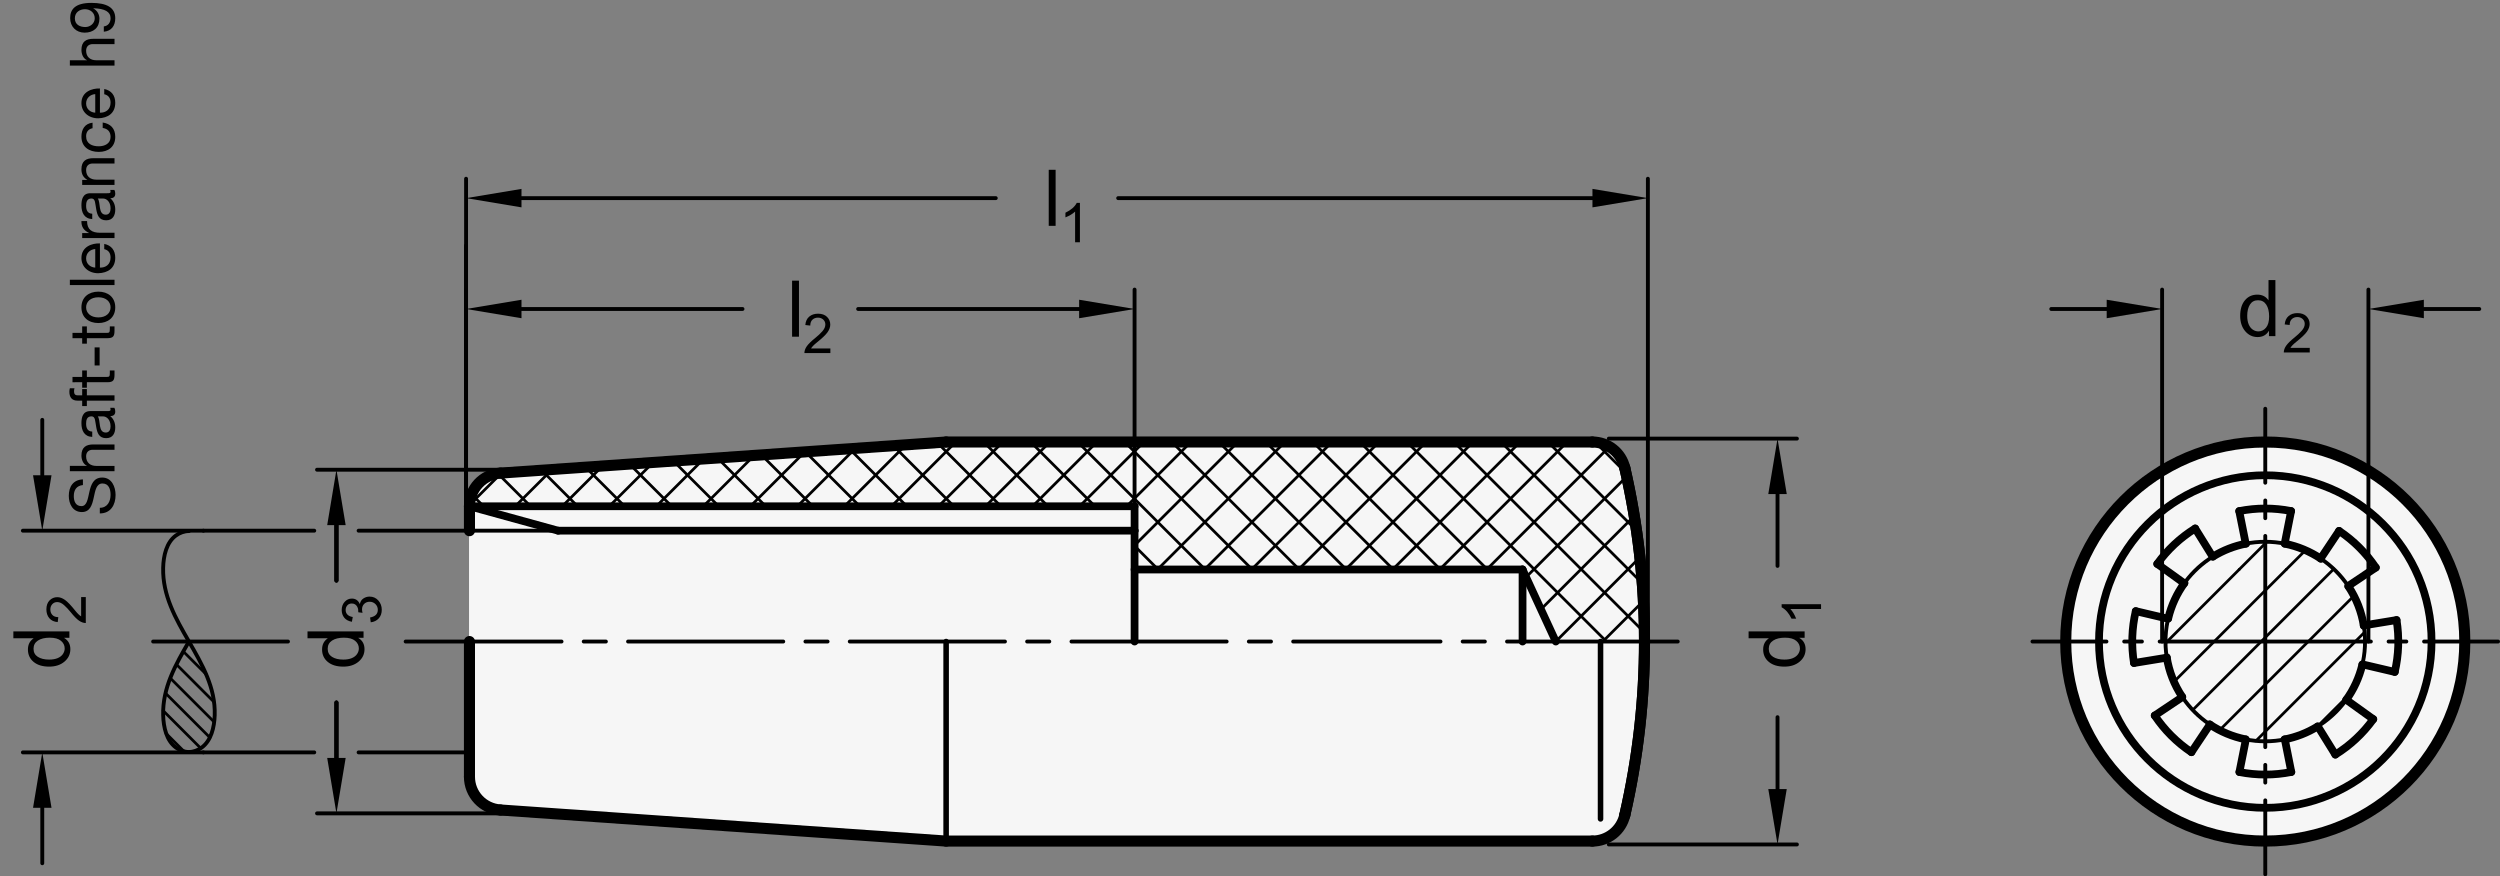 <?xml version="1.0" encoding="utf-8"?>
<!-- Generator: Adobe Illustrator 19.1.0, SVG Export Plug-In . SVG Version: 6.00 Build 0)  -->
<svg version="1.1" xmlns="http://www.w3.org/2000/svg" xmlns:xlink="http://www.w3.org/1999/xlink" x="0px" y="0px"
	 viewBox="0 0 319.641 112.037" enable-background="new 0 0 319.641 112.037" xml:space="preserve">
<rect x="0" y="0" width="319.641" height="112.037" fill="#808080" stroke="none"/>
<g id="MD_x5F_3_x5F_FUELLUNG_x5F_WS">
	<g id="POLYLINE_4_">
		<path fill="#FFFFFF" d="M264.129,82.813c0.435,14.083,12.204,25.147,26.287,24.712c14.079-0.435,25.141-12.197,24.712-26.276
			c-0.429-14.083-12.193-25.152-26.276-24.724S263.7,68.718,264.129,82.801C264.129,82.805,264.129,82.809,264.129,82.813z"/>
	</g>
	<g id="ARC_24_">
		<path fill="#FFFFFF" d="M207.736,104.238c3.364-14.618,3.364-29.809,0-44.427"/>
	</g>
	<g id="POLYLINE_5_">
		<path fill="#FFFFFF" d="M207.736,104.238c-0.444,1.931-2.163,3.298-4.144,3.298h-82.625l-56.989-3.976
			c-2.228-0.155-3.956-2.008-3.956-4.242V82.025V64.731c0-2.233,1.728-4.086,3.956-4.242l56.989-3.976h82.625
			c1.981,0,3.699,1.368,4.144,3.298C211.1,74.43,211.1,89.621,207.736,104.238z"/>
	</g>
	<g id="POLYLINE_6_">
		<path fill="#FFFFFF" d="M207.736,104.238c-0.444,1.931-2.163,3.298-4.144,3.298h-82.625l-56.989-3.976
			c-2.228-0.155-3.956-2.008-3.956-4.242V82.025V64.731c0-2.233,1.728-4.086,3.956-4.242l56.989-3.976h82.625
			c1.981,0,3.699,1.368,4.144,3.298C211.1,74.43,211.1,89.621,207.736,104.238z"/>
	</g>
	<g id="ARC_25_">
		<path fill="#FFFFFF" d="M207.736,104.238c3.364-14.618,3.364-29.809,0-44.427"/>
	</g>
</g>
<g id="MD_x5F_3_x5F_FUELLUNG_x5F_GR">
	<g id="ARC">
		<path fill="#F6F6F6" d="M207.736,104.238c3.364-14.618,3.364-29.809,0-44.427"/>
	</g>
	<g id="POLYLINE">
		<path fill="#F6F6F6" d="M207.736,104.238c-0.444,1.931-2.163,3.298-4.144,3.298h-82.625l-56.989-3.976
			c-2.228-0.155-3.956-2.008-3.956-4.242V82.025V64.731c0-2.233,1.728-4.086,3.956-4.242l56.989-3.976h82.625
			c1.981,0,3.699,1.368,4.144,3.298C211.1,74.43,211.1,89.621,207.736,104.238z"/>
	</g>
	<g id="POLYLINE_1_">
		<path fill="#F6F6F6" d="M207.736,104.238c-0.444,1.931-2.163,3.298-4.144,3.298h-82.625l-56.989-3.976
			c-2.228-0.155-3.956-2.008-3.956-4.242V82.025V64.731c0-2.233,1.728-4.086,3.956-4.242l56.989-3.976h82.625
			c1.981,0,3.699,1.368,4.144,3.298C211.1,74.43,211.1,89.621,207.736,104.238z"/>
	</g>
	<g id="ARC_1_">
		<path fill="#F6F6F6" d="M207.736,104.238c3.364-14.618,3.364-29.809,0-44.427"/>
	</g>
	<g id="POLYLINE_2_">
		<path fill="#F6F6F6" d="M264.129,82.813c0.435,14.083,12.204,25.147,26.287,24.712c14.079-0.435,25.141-12.197,24.712-26.276
			c-0.429-14.083-12.193-25.152-26.276-24.724S263.7,68.718,264.129,82.801C264.129,82.805,264.129,82.809,264.129,82.813z"/>
	</g>
</g>
<g id="MD_x5F_1_x5F_050">
	<g id="LINE">
		
			<line fill="none" stroke="#000000" stroke-width="0.709" stroke-linecap="round" stroke-linejoin="round" stroke-miterlimit="10" x1="204.638" y1="82.025" x2="204.638" y2="104.702"/>
	</g>
	<g id="LINE_129_">
		
			<line fill="none" stroke="#000000" stroke-width="0.709" stroke-linecap="round" stroke-linejoin="round" stroke-miterlimit="10" x1="120.968" y1="82.025" x2="120.968" y2="107.537"/>
	</g>
</g>
<g id="MD_x5F_2_x5F_BEMASSUNG">
	<g id="LINE_1_">
		
			<line stroke="#000000" stroke-width="0.496" stroke-linecap="round" stroke-linejoin="round" stroke-miterlimit="10" x1="205.694" y1="56.08" x2="229.747" y2="56.08"/>
	</g>
	<g id="LINE_2_">
		
			<line stroke="#000000" stroke-width="0.496" stroke-linecap="round" stroke-linejoin="round" stroke-miterlimit="10" x1="205.694" y1="107.97" x2="229.747" y2="107.97"/>
	</g>
	<g id="LINE_3_">
		
			<line stroke="#000000" stroke-width="0.496" stroke-linecap="round" stroke-linejoin="round" stroke-miterlimit="10" x1="227.267" y1="63.167" x2="227.267" y2="72.355"/>
	</g>
	<g id="LINE_4_">
		
			<line stroke="#000000" stroke-width="0.496" stroke-linecap="round" stroke-linejoin="round" stroke-miterlimit="10" x1="227.267" y1="100.883" x2="227.267" y2="91.695"/>
	</g>
	<g id="SOLID">
		<polygon points="226.086,63.167 227.267,56.08 228.448,63.167 		"/>
	</g>
	<g id="SOLID_1_">
		<polygon points="226.086,100.883 227.267,107.97 228.448,100.883 		"/>
	</g>
	<g id="TEXT">
		<g>
			<path d="M230.734,80.73v0.821h-0.66v0.02c0.521,0.316,0.782,0.794,0.782,1.433c0,0.635-0.252,1.165-0.755,1.59
				c-0.504,0.426-1.156,0.639-1.957,0.639c-0.838,0-1.499-0.201-1.984-0.602s-0.729-0.93-0.729-1.588
				c0-0.619,0.236-1.09,0.709-1.413v-0.02h-2.571v-0.88H230.734z M230.133,82.91c0-0.384-0.157-0.71-0.474-0.977
				c-0.316-0.268-0.795-0.401-1.437-0.401c-0.633,0-1.136,0.122-1.511,0.366c-0.374,0.244-0.562,0.596-0.562,1.051
				c0,0.457,0.183,0.801,0.55,1.034c0.366,0.233,0.848,0.35,1.444,0.35c0.43,0,0.794-0.063,1.092-0.188s0.522-0.301,0.672-0.525
				C230.059,83.394,230.133,83.158,230.133,82.91z"/>
		</g>
	</g>
	<g id="TEXT_1_">
		<g>
			<path d="M232.833,77.248v0.615h-3.924c0.292,0.309,0.539,0.72,0.742,1.235h-0.596c-0.34-0.71-0.76-1.192-1.262-1.45v-0.4H232.833
				z"/>
		</g>
	</g>
	<g id="LINE_5_">
		
			<line stroke="#000000" stroke-width="0.496" stroke-linecap="round" stroke-linejoin="round" stroke-miterlimit="10" x1="59.59" y1="64.731" x2="59.59" y2="22.852"/>
	</g>
	<g id="LINE_6_">
		
			<line stroke="#000000" stroke-width="0.496" stroke-linecap="round" stroke-linejoin="round" stroke-miterlimit="10" x1="210.692" y1="82.025" x2="210.692" y2="22.852"/>
	</g>
	<g id="LINE_7_">
		
			<line stroke="#000000" stroke-width="0.496" stroke-linecap="round" stroke-linejoin="round" stroke-miterlimit="10" x1="66.676" y1="25.332" x2="127.316" y2="25.332"/>
	</g>
	<g id="LINE_8_">
		
			<line stroke="#000000" stroke-width="0.496" stroke-linecap="round" stroke-linejoin="round" stroke-miterlimit="10" x1="203.605" y1="25.332" x2="142.965" y2="25.332"/>
	</g>
	<g id="SOLID_2_">
		<polygon points="66.676,24.151 59.59,25.332 66.676,26.513 		"/>
	</g>
	<g id="SOLID_3_">
		<polygon points="203.605,24.151 210.692,25.332 203.605,26.513 		"/>
	</g>
	<g id="LINE_9_">
		
			<line stroke="#000000" stroke-width="0.496" stroke-linecap="round" stroke-linejoin="round" stroke-miterlimit="10" x1="59.59" y1="64.731" x2="59.59" y2="31.39"/>
	</g>
	<g id="LINE_10_">
		
			<line stroke="#000000" stroke-width="0.496" stroke-linecap="round" stroke-linejoin="round" stroke-miterlimit="10" x1="59.59" y1="64.731" x2="59.59" y2="45.77"/>
	</g>
	<g id="LINE_11_">
		
			<line stroke="#000000" stroke-width="0.496" stroke-linecap="round" stroke-linejoin="round" stroke-miterlimit="10" x1="70.183" y1="60.056" x2="40.534" y2="60.056"/>
	</g>
	<g id="LINE_12_">
		
			<line stroke="#000000" stroke-width="0.496" stroke-linecap="round" stroke-linejoin="round" stroke-miterlimit="10" x1="70.183" y1="103.994" x2="40.534" y2="103.994"/>
	</g>
	<g id="TEXT_2_">
		<g>
			<path d="M46.482,80.73v0.821h-0.66v0.02c0.521,0.316,0.782,0.794,0.782,1.433c0,0.635-0.252,1.165-0.755,1.59
				c-0.504,0.426-1.156,0.639-1.957,0.639c-0.838,0-1.499-0.201-1.984-0.602s-0.729-0.93-0.729-1.588
				c0-0.619,0.236-1.09,0.709-1.413v-0.02h-2.571v-0.88H46.482z M45.881,82.91c0-0.384-0.157-0.71-0.474-0.977
				c-0.316-0.268-0.795-0.401-1.437-0.401c-0.633,0-1.136,0.122-1.511,0.366c-0.374,0.244-0.562,0.596-0.562,1.051
				c0,0.457,0.183,0.801,0.55,1.034c0.366,0.233,0.848,0.35,1.444,0.35c0.43,0,0.794-0.063,1.092-0.188s0.522-0.301,0.672-0.525
				C45.807,83.394,45.881,83.158,45.881,82.91z"/>
		</g>
	</g>
	<g id="TEXT_3_">
		<g>
			<path d="M46.014,77.22c0.06-0.311,0.209-0.545,0.45-0.703c0.24-0.159,0.502-0.238,0.785-0.238c0.456,0,0.83,0.166,1.123,0.498
				c0.294,0.332,0.44,0.729,0.44,1.191c0,0.443-0.129,0.809-0.387,1.096s-0.599,0.455-1.023,0.502l-0.085-0.615
				c0.33-0.062,0.578-0.174,0.742-0.337s0.246-0.378,0.246-0.646c0-0.287-0.101-0.53-0.303-0.73
				c-0.202-0.199-0.448-0.299-0.74-0.299c-0.281,0-0.514,0.091-0.698,0.271c-0.185,0.182-0.277,0.418-0.277,0.711
				c0,0.118,0.021,0.264,0.065,0.434l-0.541-0.071c0-0.164-0.008-0.294-0.023-0.39c-0.017-0.096-0.055-0.203-0.116-0.322
				c-0.062-0.118-0.15-0.217-0.266-0.294s-0.258-0.116-0.43-0.116c-0.248,0-0.441,0.082-0.578,0.248s-0.205,0.356-0.205,0.572
				c0,0.25,0.079,0.451,0.236,0.607s0.382,0.256,0.674,0.297l-0.113,0.615c-0.436-0.08-0.762-0.256-0.979-0.528
				c-0.216-0.272-0.324-0.599-0.324-0.978c0-0.416,0.126-0.766,0.378-1.045s0.561-0.418,0.925-0.418c0.468,0,0.805,0.229,1.01,0.688
				H46.014z"/>
		</g>
	</g>
	<g id="TEXT_4_">
		<g>
			<path d="M134.967,28.875h-0.88V21.71h0.88V28.875z"/>
		</g>
	</g>
	<g id="TEXT_5_">
		<g>
			<path d="M138.074,30.975h-0.616v-3.924c-0.308,0.292-0.72,0.539-1.235,0.742v-0.596c0.709-0.34,1.193-0.76,1.451-1.262h0.4
				V30.975z"/>
		</g>
	</g>
	<g id="SOLID_4_">
		<polygon points="41.834,96.907 43.015,103.994 44.196,96.907 		"/>
	</g>
	<g id="LINE_13_">
		
			<line stroke="#000000" stroke-width="0.496" stroke-linecap="round" stroke-linejoin="round" stroke-miterlimit="10" x1="43.015" y1="96.907" x2="43.015" y2="89.821"/>
	</g>
	<g id="SOLID_5_">
		<polygon points="41.834,67.143 43.015,60.056 44.196,67.143 		"/>
	</g>
	<g id="LINE_14_">
		
			<line stroke="#000000" stroke-width="0.496" stroke-linecap="round" stroke-linejoin="round" stroke-miterlimit="10" x1="43.015" y1="67.143" x2="43.015" y2="74.23"/>
	</g>
	<g id="LINE_95_">
		
			<line stroke="#000000" stroke-width="0.496" stroke-linecap="round" stroke-linejoin="round" stroke-miterlimit="10" x1="26.007" y1="67.852" x2="2.925" y2="67.852"/>
	</g>
	<g id="LINE_96_">
		
			<line stroke="#000000" stroke-width="0.496" stroke-linecap="round" stroke-linejoin="round" stroke-miterlimit="10" x1="26.007" y1="96.198" x2="2.925" y2="96.198"/>
	</g>
	<g id="LINE_97_">
		
			<line stroke="#000000" stroke-width="0.496" stroke-linecap="round" stroke-linejoin="round" stroke-miterlimit="10" x1="5.405" y1="60.765" x2="5.405" y2="53.679"/>
	</g>
	<g id="LINE_98_">
		
			<line stroke="#000000" stroke-width="0.496" stroke-linecap="round" stroke-linejoin="round" stroke-miterlimit="10" x1="5.405" y1="103.285" x2="5.405" y2="110.372"/>
	</g>
	<g id="SOLID_6_">
		<polygon points="4.224,60.765 5.405,67.852 6.586,60.765 		"/>
	</g>
	<g id="SOLID_7_">
		<polygon points="4.224,103.285 5.405,96.198 6.586,103.285 		"/>
	</g>
	<g id="LINE_99_">
		
			<line stroke="#000000" stroke-width="0.496" stroke-linecap="round" stroke-linejoin="round" stroke-miterlimit="10" x1="59.59" y1="64.731" x2="59.59" y2="37.025"/>
	</g>
	<g id="LINE_100_">
		
			<line stroke="#000000" stroke-width="0.496" stroke-linecap="round" stroke-linejoin="round" stroke-miterlimit="10" x1="145.062" y1="64.731" x2="145.062" y2="37.025"/>
	</g>
	<g id="LINE_101_">
		
			<line stroke="#000000" stroke-width="0.496" stroke-linecap="round" stroke-linejoin="round" stroke-miterlimit="10" x1="66.676" y1="39.505" x2="94.934" y2="39.505"/>
	</g>
	<g id="LINE_102_">
		
			<line stroke="#000000" stroke-width="0.496" stroke-linecap="round" stroke-linejoin="round" stroke-miterlimit="10" x1="137.975" y1="39.505" x2="109.718" y2="39.505"/>
	</g>
	<g id="SOLID_8_">
		<polygon points="66.676,38.324 59.59,39.505 66.676,40.687 		"/>
	</g>
	<g id="SOLID_9_">
		<polygon points="137.975,38.324 145.062,39.505 137.975,40.687 		"/>
	</g>
	<g id="LINE_103_">
		
			<line stroke="#000000" stroke-width="0.496" stroke-linecap="round" stroke-linejoin="round" stroke-miterlimit="10" x1="276.44" y1="82.025" x2="276.44" y2="37.025"/>
	</g>
	<g id="LINE_104_">
		
			<line stroke="#000000" stroke-width="0.496" stroke-linecap="round" stroke-linejoin="round" stroke-miterlimit="10" x1="302.818" y1="82.025" x2="302.818" y2="37.025"/>
	</g>
	<g id="LINE_105_">
		
			<line stroke="#000000" stroke-width="0.496" stroke-linecap="round" stroke-linejoin="round" stroke-miterlimit="10" x1="269.354" y1="39.505" x2="262.267" y2="39.505"/>
	</g>
	<g id="LINE_106_">
		
			<line stroke="#000000" stroke-width="0.496" stroke-linecap="round" stroke-linejoin="round" stroke-miterlimit="10" x1="309.904" y1="39.505" x2="316.991" y2="39.505"/>
	</g>
	<g id="SOLID_10_">
		<polygon points="269.354,38.324 276.44,39.505 269.354,40.687 		"/>
	</g>
	<g id="SOLID_11_">
		<polygon points="309.904,38.324 302.818,39.505 309.904,40.687 		"/>
	</g>
	<g id="TEXT_6_">
		<g>
			<path d="M8.873,80.73v0.821h-0.66v0.02c0.521,0.316,0.782,0.794,0.782,1.433c0,0.635-0.252,1.165-0.755,1.59
				c-0.504,0.426-1.156,0.639-1.957,0.639c-0.838,0-1.499-0.201-1.984-0.602s-0.729-0.93-0.729-1.588
				c0-0.619,0.236-1.09,0.709-1.413v-0.02H1.708v-0.88H8.873z M8.271,82.91c0-0.384-0.157-0.71-0.474-0.977
				c-0.316-0.268-0.795-0.401-1.437-0.401c-0.633,0-1.136,0.122-1.511,0.366c-0.374,0.244-0.562,0.596-0.562,1.051
				c0,0.457,0.183,0.801,0.55,1.034c0.366,0.233,0.848,0.35,1.444,0.35c0.43,0,0.794-0.063,1.092-0.188s0.522-0.301,0.672-0.525
				C8.197,83.394,8.271,83.158,8.271,82.91z"/>
		</g>
	</g>
	<g id="TEXT_7_">
		<g>
			<path d="M10.969,76.337v3.322c-0.283,0-0.569-0.1-0.858-0.297c-0.29-0.197-0.652-0.566-1.088-1.106
				c-0.265-0.331-0.543-0.626-0.833-0.886c-0.291-0.26-0.584-0.391-0.878-0.391c-0.253,0-0.462,0.09-0.628,0.269
				c-0.165,0.179-0.248,0.405-0.248,0.679c0,0.277,0.085,0.508,0.255,0.695s0.424,0.281,0.762,0.283L7.38,79.539
				c-0.47-0.038-0.829-0.205-1.077-0.5c-0.249-0.296-0.373-0.67-0.373-1.125c0-0.492,0.136-0.876,0.408-1.15
				c0.272-0.275,0.602-0.412,0.987-0.412c0.321,0,0.647,0.115,0.977,0.347c0.33,0.231,0.771,0.692,1.322,1.384
				c0.29,0.363,0.54,0.604,0.749,0.723v-2.467H10.969z"/>
		</g>
	</g>
	<g id="TEXT_8_">
		<g>
			<path d="M102.153,43.049h-0.88v-7.165h0.88V43.049z"/>
		</g>
	</g>
	<g id="TEXT_9_">
		<g>
			<path d="M106.169,45.145h-3.322c0-0.283,0.099-0.569,0.296-0.858c0.197-0.29,0.566-0.652,1.107-1.088
				c0.331-0.265,0.626-0.543,0.886-0.833c0.26-0.291,0.39-0.584,0.39-0.878c0-0.253-0.09-0.462-0.269-0.628
				c-0.179-0.165-0.406-0.248-0.679-0.248c-0.276,0-0.508,0.085-0.695,0.255s-0.282,0.424-0.284,0.762l-0.633-0.072
				c0.039-0.47,0.206-0.829,0.501-1.077c0.295-0.249,0.67-0.373,1.124-0.373c0.493,0,0.876,0.136,1.151,0.408
				c0.275,0.272,0.413,0.602,0.413,0.987c0,0.321-0.116,0.647-0.347,0.977c-0.232,0.33-0.693,0.771-1.384,1.322
				c-0.362,0.29-0.603,0.54-0.722,0.749h2.467V45.145z"/>
		</g>
	</g>
	<g id="TEXT_10_">
		<g>
			<path d="M290.924,42.973h-0.821v-0.66h-0.02c-0.316,0.521-0.793,0.782-1.432,0.782c-0.636,0-1.166-0.252-1.591-0.755
				c-0.426-0.504-0.638-1.156-0.638-1.957c0-0.838,0.2-1.499,0.601-1.984c0.401-0.485,0.931-0.729,1.589-0.729
				c0.619,0,1.09,0.236,1.412,0.709h0.02v-2.571h0.88V42.973z M288.744,42.372c0.384,0,0.71-0.157,0.978-0.474
				c0.267-0.316,0.4-0.795,0.4-1.437c0-0.633-0.122-1.136-0.366-1.511c-0.244-0.374-0.595-0.562-1.051-0.562
				s-0.801,0.183-1.034,0.55c-0.232,0.366-0.35,0.848-0.35,1.444c0,0.43,0.063,0.794,0.188,1.092
				c0.126,0.298,0.301,0.522,0.525,0.672C288.26,42.297,288.496,42.372,288.744,42.372z"/>
		</g>
	</g>
	<g id="TEXT_11_">
		<g>
			<path d="M295.317,45.069h-3.322c0-0.283,0.099-0.569,0.296-0.858c0.197-0.29,0.566-0.652,1.107-1.088
				c0.33-0.265,0.626-0.543,0.886-0.833c0.26-0.291,0.391-0.584,0.391-0.878c0-0.253-0.09-0.462-0.269-0.628
				c-0.18-0.165-0.406-0.248-0.68-0.248c-0.276,0-0.508,0.085-0.694,0.255c-0.188,0.17-0.282,0.424-0.284,0.762l-0.633-0.072
				c0.039-0.47,0.206-0.829,0.501-1.077c0.296-0.249,0.67-0.373,1.124-0.373c0.493,0,0.877,0.136,1.151,0.408
				s0.412,0.602,0.412,0.987c0,0.321-0.115,0.647-0.347,0.977c-0.232,0.33-0.693,0.771-1.385,1.322
				c-0.362,0.29-0.603,0.54-0.722,0.749h2.467V45.069z"/>
		</g>
	</g>
	<g id="LINE_107_">
		
			<line stroke="#000000" stroke-width="0.496" stroke-linecap="round" stroke-linejoin="round" stroke-miterlimit="10" x1="43.015" y1="96.907" x2="43.015" y2="89.821"/>
	</g>
	<g id="LINE_108_">
		
			<line stroke="#000000" stroke-width="0.496" stroke-linecap="round" stroke-linejoin="round" stroke-miterlimit="10" x1="43.015" y1="67.143" x2="43.015" y2="74.23"/>
	</g>
	<g id="LINE_109_">
		
			<line stroke="#000000" stroke-width="0.496" stroke-linecap="round" stroke-linejoin="round" stroke-miterlimit="10" x1="43.015" y1="96.907" x2="43.015" y2="89.821"/>
	</g>
	<g id="LINE_110_">
		
			<line stroke="#000000" stroke-width="0.496" stroke-linecap="round" stroke-linejoin="round" stroke-miterlimit="10" x1="43.015" y1="67.143" x2="43.015" y2="74.23"/>
	</g>
</g>
<g id="MD_x5F_1_x5F_070">
	<g id="LINE_15_">
		
			<line fill="none" stroke="#000000" stroke-width="0.992" stroke-linecap="round" stroke-linejoin="round" stroke-miterlimit="10" x1="60.023" y1="64.731" x2="71.361" y2="67.852"/>
	</g>
	<g id="LINE_16_">
		
			<line fill="none" stroke="#000000" stroke-width="0.992" stroke-linecap="round" stroke-linejoin="round" stroke-miterlimit="10" x1="71.361" y1="67.852" x2="145.062" y2="67.852"/>
	</g>
	<g id="LINE_17_">
		
			<line fill="none" stroke="#000000" stroke-width="0.992" stroke-linecap="round" stroke-linejoin="round" stroke-miterlimit="10" x1="145.062" y1="72.813" x2="194.668" y2="72.813"/>
	</g>
	<g id="LINE_18_">
		
			<line fill="none" stroke="#000000" stroke-width="0.992" stroke-linecap="round" stroke-linejoin="round" stroke-miterlimit="10" x1="194.668" y1="72.813" x2="198.92" y2="82.025"/>
	</g>
	<g id="LINE_20_">
		
			<line fill="none" stroke="#000000" stroke-width="0.992" stroke-linecap="round" stroke-linejoin="round" stroke-miterlimit="10" x1="145.062" y1="67.852" x2="145.062" y2="82.025"/>
	</g>
	<g id="LINE_21_">
		
			<line fill="none" stroke="#000000" stroke-width="0.992" stroke-linecap="round" stroke-linejoin="round" stroke-miterlimit="10" x1="194.668" y1="72.813" x2="194.668" y2="82.025"/>
	</g>
	<g id="LINE_22_">
		
			<line fill="none" stroke="#000000" stroke-width="0.992" stroke-linecap="round" stroke-linejoin="round" stroke-miterlimit="10" x1="60.023" y1="64.731" x2="145.062" y2="64.731"/>
	</g>
	<g id="LINE_23_">
		
			<line fill="none" stroke="#000000" stroke-width="0.992" stroke-linecap="round" stroke-linejoin="round" stroke-miterlimit="10" x1="145.062" y1="64.731" x2="145.062" y2="67.852"/>
	</g>
	<g id="CIRCLE">
		
			<path fill="none" stroke="#000000" stroke-width="0.992" stroke-linecap="round" stroke-linejoin="round" stroke-miterlimit="10" d="
			M268.369,82.025c0-11.741,9.518-21.26,21.26-21.26s21.26,9.518,21.26,21.26s-9.518,21.26-21.26,21.26
			S268.369,93.767,268.369,82.025L268.369,82.025z"/>
	</g>
	<g id="ARC_2_">
		
			<path fill="none" stroke="#000000" stroke-width="0.992" stroke-linecap="round" stroke-linejoin="round" stroke-miterlimit="10" d="
			M296.752,71.443c-1.39-0.935-2.95-1.588-4.592-1.92"/>
	</g>
	<g id="LINE_113_">
		
			<line fill="none" stroke="#000000" stroke-width="0.992" stroke-linecap="round" stroke-linejoin="round" stroke-miterlimit="10" x1="279.028" y1="89.12" x2="275.494" y2="91.485"/>
	</g>
	<g id="ARC_3_">
		
			<path fill="none" stroke="#000000" stroke-width="0.992" stroke-linecap="round" stroke-linejoin="round" stroke-miterlimit="10" d="
			M275.494,91.485c1.242,1.856,2.838,3.449,4.696,4.689"/>
	</g>
	<g id="LINE_114_">
		
			<line fill="none" stroke="#000000" stroke-width="0.992" stroke-linecap="round" stroke-linejoin="round" stroke-miterlimit="10" x1="282.55" y1="92.637" x2="280.19" y2="96.174"/>
	</g>
	<g id="LINE_115_">
		
			<line fill="none" stroke="#000000" stroke-width="0.992" stroke-linecap="round" stroke-linejoin="round" stroke-miterlimit="10" x1="287.15" y1="94.538" x2="286.323" y2="98.709"/>
	</g>
	<g id="ARC_4_">
		
			<path fill="none" stroke="#000000" stroke-width="0.992" stroke-linecap="round" stroke-linejoin="round" stroke-miterlimit="10" d="
			M287.183,69.506c-1.497,0.292-2.93,0.851-4.229,1.649"/>
	</g>
	<g id="ARC_5_">
		
			<path fill="none" stroke="#000000" stroke-width="0.992" stroke-linecap="round" stroke-linejoin="round" stroke-miterlimit="10" d="
			M286.323,98.709c2.191,0.434,4.446,0.432,6.636-0.005"/>
	</g>
	<g id="LINE_116_">
		
			<line fill="none" stroke="#000000" stroke-width="0.992" stroke-linecap="round" stroke-linejoin="round" stroke-miterlimit="10" x1="292.127" y1="94.534" x2="292.959" y2="98.704"/>
	</g>
	<g id="LINE_117_">
		
			<line fill="none" stroke="#000000" stroke-width="0.992" stroke-linecap="round" stroke-linejoin="round" stroke-miterlimit="10" x1="296.349" y1="92.867" x2="298.589" y2="96.481"/>
	</g>
	<g id="ARC_6_">
		
			<path fill="none" stroke="#000000" stroke-width="0.992" stroke-linecap="round" stroke-linejoin="round" stroke-miterlimit="10" d="
			M298.589,96.481c1.898-1.177,3.546-2.716,4.85-4.529"/>
	</g>
	<g id="ARC_7_">
		
			<path fill="none" stroke="#000000" stroke-width="0.992" stroke-linecap="round" stroke-linejoin="round" stroke-miterlimit="10" d="
			M279.302,74.537c-0.983,1.356-1.69,2.893-2.079,4.522"/>
	</g>
	<g id="LINE_118_">
		
			<line fill="none" stroke="#000000" stroke-width="0.992" stroke-linecap="round" stroke-linejoin="round" stroke-miterlimit="10" x1="299.987" y1="89.47" x2="303.439" y2="91.952"/>
	</g>
	<g id="ARC_8_">
		
			<path fill="none" stroke="#000000" stroke-width="0.992" stroke-linecap="round" stroke-linejoin="round" stroke-miterlimit="10" d="
			M306.187,85.911c0.51-2.174,0.587-4.428,0.227-6.632"/>
	</g>
	<g id="ARC_9_">
		
			<path fill="none" stroke="#000000" stroke-width="0.992" stroke-linecap="round" stroke-linejoin="round" stroke-miterlimit="10" d="
			M277.032,84.033c0.287,1.802,0.958,3.522,1.967,5.043"/>
	</g>
	<g id="LINE_119_">
		
			<line fill="none" stroke="#000000" stroke-width="0.992" stroke-linecap="round" stroke-linejoin="round" stroke-miterlimit="10" x1="302.047" y1="84.94" x2="306.187" y2="85.911"/>
	</g>
	<g id="LINE_120_">
		
			<line fill="none" stroke="#000000" stroke-width="0.992" stroke-linecap="round" stroke-linejoin="round" stroke-miterlimit="10" x1="302.217" y1="79.965" x2="306.414" y2="79.279"/>
	</g>
	<g id="ARC_10_">
		
			<path fill="none" stroke="#000000" stroke-width="0.992" stroke-linecap="round" stroke-linejoin="round" stroke-miterlimit="10" d="
			M299.956,89.513c0.983-1.356,1.69-2.893,2.079-4.522"/>
	</g>
	<g id="ARC_11_">
		
			<path fill="none" stroke="#000000" stroke-width="0.992" stroke-linecap="round" stroke-linejoin="round" stroke-miterlimit="10" d="
			M280.668,67.569c-1.898,1.177-3.546,2.716-4.85,4.529"/>
	</g>
	<g id="LINE_121_">
		
			<line fill="none" stroke="#000000" stroke-width="0.992" stroke-linecap="round" stroke-linejoin="round" stroke-miterlimit="10" x1="282.909" y1="71.183" x2="280.668" y2="67.569"/>
	</g>
	<g id="LINE_122_">
		
			<line fill="none" stroke="#000000" stroke-width="0.992" stroke-linecap="round" stroke-linejoin="round" stroke-miterlimit="10" x1="279.271" y1="74.58" x2="275.818" y2="72.098"/>
	</g>
	<g id="ARC_12_">
		
			<path fill="none" stroke="#000000" stroke-width="0.992" stroke-linecap="round" stroke-linejoin="round" stroke-miterlimit="10" d="
			M302.226,80.018c-0.287-1.802-0.958-3.522-1.967-5.043"/>
	</g>
	<g id="LINE_123_">
		
			<line fill="none" stroke="#000000" stroke-width="0.992" stroke-linecap="round" stroke-linejoin="round" stroke-miterlimit="10" x1="277.21" y1="79.111" x2="273.071" y2="78.139"/>
	</g>
	<g id="ARC_13_">
		
			<path fill="none" stroke="#000000" stroke-width="0.992" stroke-linecap="round" stroke-linejoin="round" stroke-miterlimit="10" d="
			M273.071,78.139c-0.51,2.174-0.587,4.428-0.227,6.632"/>
	</g>
	<g id="LINE_124_">
		
			<line fill="none" stroke="#000000" stroke-width="0.992" stroke-linecap="round" stroke-linejoin="round" stroke-miterlimit="10" x1="277.04" y1="84.085" x2="272.844" y2="84.771"/>
	</g>
	<g id="ARC_14_">
		
			<path fill="none" stroke="#000000" stroke-width="0.992" stroke-linecap="round" stroke-linejoin="round" stroke-miterlimit="10" d="
			M292.075,94.544c1.497-0.292,2.93-0.851,4.229-1.649"/>
	</g>
	<g id="ARC_15_">
		
			<path fill="none" stroke="#000000" stroke-width="0.992" stroke-linecap="round" stroke-linejoin="round" stroke-miterlimit="10" d="
			M282.506,92.607c1.39,0.935,2.95,1.588,4.592,1.92"/>
	</g>
	<g id="ARC_16_">
		
			<path fill="none" stroke="#000000" stroke-width="0.992" stroke-linecap="round" stroke-linejoin="round" stroke-miterlimit="10" d="
			M292.935,65.342c-2.191-0.434-4.446-0.432-6.636,0.005"/>
	</g>
	<g id="LINE_125_">
		
			<line fill="none" stroke="#000000" stroke-width="0.992" stroke-linecap="round" stroke-linejoin="round" stroke-miterlimit="10" x1="287.131" y1="69.516" x2="286.299" y2="65.347"/>
	</g>
	<g id="LINE_126_">
		
			<line fill="none" stroke="#000000" stroke-width="0.992" stroke-linecap="round" stroke-linejoin="round" stroke-miterlimit="10" x1="292.108" y1="69.512" x2="292.935" y2="65.342"/>
	</g>
	<g id="LINE_127_">
		
			<line fill="none" stroke="#000000" stroke-width="0.992" stroke-linecap="round" stroke-linejoin="round" stroke-miterlimit="10" x1="296.708" y1="71.414" x2="299.068" y2="67.877"/>
	</g>
	<g id="LINE_128_">
		
			<line fill="none" stroke="#000000" stroke-width="0.992" stroke-linecap="round" stroke-linejoin="round" stroke-miterlimit="10" x1="300.23" y1="74.93" x2="303.763" y2="72.566"/>
	</g>
	<g id="ARC_17_">
		
			<path fill="none" stroke="#000000" stroke-width="0.992" stroke-linecap="round" stroke-linejoin="round" stroke-miterlimit="10" d="
			M303.763,72.566c-1.242-1.856-2.838-3.449-4.696-4.689"/>
	</g>
</g>
<g id="MD_x5F_1_x5F_035">
	<g id="LINE_19_">
		
			<line fill="none" stroke="#000000" stroke-width="0.496" stroke-linecap="round" stroke-linejoin="round" stroke-miterlimit="10" x1="26.007" y1="67.852" x2="40.18" y2="67.852"/>
	</g>
	<g id="LINE_24_">
		
			<line fill="none" stroke="#000000" stroke-width="0.496" stroke-linecap="round" stroke-linejoin="round" stroke-miterlimit="10" x1="26.007" y1="96.198" x2="40.18" y2="96.198"/>
	</g>
	<g id="CIRCLE_1_">
		
			<path fill="none" stroke="#000000" stroke-width="0.496" stroke-linecap="round" stroke-linejoin="round" stroke-miterlimit="10" d="
			M276.873,82.025c0-7.045,5.711-12.756,12.756-12.756s12.756,5.711,12.756,12.756s-5.711,12.756-12.756,12.756
			S276.873,89.07,276.873,82.025L276.873,82.025z"/>
	</g>
	<g id="LINE_111_">
		
			<line fill="none" stroke="#000000" stroke-width="0.496" stroke-linecap="round" stroke-linejoin="round" stroke-miterlimit="10" x1="45.849" y1="67.852" x2="71.361" y2="67.852"/>
	</g>
	<g id="LINE_112_">
		
			<line fill="none" stroke="#000000" stroke-width="0.496" stroke-linecap="round" stroke-linejoin="round" stroke-miterlimit="10" x1="45.849" y1="96.198" x2="60.023" y2="96.198"/>
	</g>
	<g id="LINE_136_">
		
			<line fill="none" stroke="#000000" stroke-width="0.496" stroke-linecap="round" stroke-linejoin="round" stroke-miterlimit="10" x1="19.579" y1="82.025" x2="36.821" y2="82.025"/>
	</g>
	<g id="LINE_137_">
		
			<line fill="none" stroke="#000000" stroke-width="0.496" stroke-linecap="round" stroke-linejoin="round" stroke-miterlimit="10" x1="192.684" y1="82.025" x2="214.511" y2="82.025"/>
	</g>
	<g id="LINE_138_">
		
			<line fill="none" stroke="#000000" stroke-width="0.496" stroke-linecap="round" stroke-linejoin="round" stroke-miterlimit="10" x1="189.849" y1="82.025" x2="187.015" y2="82.025"/>
	</g>
	<g id="LINE_139_">
		
			<line fill="none" stroke="#000000" stroke-width="0.496" stroke-linecap="round" stroke-linejoin="round" stroke-miterlimit="10" x1="108.648" y1="82.025" x2="128.491" y2="82.025"/>
	</g>
	<g id="LINE_140_">
		
			<line fill="none" stroke="#000000" stroke-width="0.496" stroke-linecap="round" stroke-linejoin="round" stroke-miterlimit="10" x1="51.864" y1="82.025" x2="71.798" y2="82.025"/>
	</g>
	<g id="LINE_141_">
		
			<line fill="none" stroke="#000000" stroke-width="0.496" stroke-linecap="round" stroke-linejoin="round" stroke-miterlimit="10" x1="80.302" y1="82.025" x2="100.144" y2="82.025"/>
	</g>
	<g id="LINE_142_">
		
			<line fill="none" stroke="#000000" stroke-width="0.496" stroke-linecap="round" stroke-linejoin="round" stroke-miterlimit="10" x1="77.467" y1="82.025" x2="74.632" y2="82.025"/>
	</g>
	<g id="LINE_143_">
		
			<line fill="none" stroke="#000000" stroke-width="0.496" stroke-linecap="round" stroke-linejoin="round" stroke-miterlimit="10" x1="105.814" y1="82.025" x2="102.979" y2="82.025"/>
	</g>
	<g id="LINE_144_">
		
			<line fill="none" stroke="#000000" stroke-width="0.496" stroke-linecap="round" stroke-linejoin="round" stroke-miterlimit="10" x1="134.16" y1="82.025" x2="131.325" y2="82.025"/>
	</g>
	<g id="LINE_145_">
		
			<line fill="none" stroke="#000000" stroke-width="0.496" stroke-linecap="round" stroke-linejoin="round" stroke-miterlimit="10" x1="136.995" y1="82.025" x2="156.837" y2="82.025"/>
	</g>
	<g id="LINE_146_">
		
			<line fill="none" stroke="#000000" stroke-width="0.496" stroke-linecap="round" stroke-linejoin="round" stroke-miterlimit="10" x1="162.506" y1="82.025" x2="159.672" y2="82.025"/>
	</g>
	<g id="LINE_147_">
		
			<line fill="none" stroke="#000000" stroke-width="0.496" stroke-linecap="round" stroke-linejoin="round" stroke-miterlimit="10" x1="165.341" y1="82.025" x2="184.18" y2="82.025"/>
	</g>
	<g id="LINE_148_">
		
			<line fill="none" stroke="#000000" stroke-width="0.496" stroke-linecap="round" stroke-linejoin="round" stroke-miterlimit="10" x1="259.865" y1="82.025" x2="269.324" y2="82.025"/>
	</g>
	<g id="LINE_149_">
		
			<line fill="none" stroke="#000000" stroke-width="0.496" stroke-linecap="round" stroke-linejoin="round" stroke-miterlimit="10" x1="271.592" y1="82.025" x2="273.859" y2="82.025"/>
	</g>
	<g id="LINE_150_">
		
			<line fill="none" stroke="#000000" stroke-width="0.496" stroke-linecap="round" stroke-linejoin="round" stroke-miterlimit="10" x1="276.127" y1="82.025" x2="289.629" y2="82.025"/>
	</g>
	<g id="LINE_151_">
		
			<line fill="none" stroke="#000000" stroke-width="0.496" stroke-linecap="round" stroke-linejoin="round" stroke-miterlimit="10" x1="303.131" y1="82.025" x2="289.629" y2="82.025"/>
	</g>
	<g id="LINE_152_">
		
			<line fill="none" stroke="#000000" stroke-width="0.496" stroke-linecap="round" stroke-linejoin="round" stroke-miterlimit="10" x1="307.666" y1="82.025" x2="305.398" y2="82.025"/>
	</g>
	<g id="LINE_153_">
		
			<line fill="none" stroke="#000000" stroke-width="0.496" stroke-linecap="round" stroke-linejoin="round" stroke-miterlimit="10" x1="319.393" y1="82.025" x2="309.934" y2="82.025"/>
	</g>
	<g id="LINE_154_">
		
			<line fill="none" stroke="#000000" stroke-width="0.496" stroke-linecap="round" stroke-linejoin="round" stroke-miterlimit="10" x1="289.629" y1="95.527" x2="289.629" y2="82.025"/>
	</g>
	<g id="LINE_155_">
		
			<line fill="none" stroke="#000000" stroke-width="0.496" stroke-linecap="round" stroke-linejoin="round" stroke-miterlimit="10" x1="289.629" y1="100.062" x2="289.629" y2="97.795"/>
	</g>
	<g id="LINE_156_">
		
			<line fill="none" stroke="#000000" stroke-width="0.496" stroke-linecap="round" stroke-linejoin="round" stroke-miterlimit="10" x1="289.629" y1="111.789" x2="289.629" y2="102.33"/>
	</g>
	<g id="LINE_157_">
		
			<line fill="none" stroke="#000000" stroke-width="0.496" stroke-linecap="round" stroke-linejoin="round" stroke-miterlimit="10" x1="289.629" y1="68.523" x2="289.629" y2="82.025"/>
	</g>
	<g id="LINE_158_">
		
			<line fill="none" stroke="#000000" stroke-width="0.496" stroke-linecap="round" stroke-linejoin="round" stroke-miterlimit="10" x1="289.629" y1="63.988" x2="289.629" y2="66.256"/>
	</g>
	<g id="LINE_159_">
		
			<line fill="none" stroke="#000000" stroke-width="0.496" stroke-linecap="round" stroke-linejoin="round" stroke-miterlimit="10" x1="289.629" y1="52.261" x2="289.629" y2="61.72"/>
	</g>
	<g id="SPLINE">
		
			<path fill="none" stroke="#000000" stroke-width="0.496" stroke-linecap="round" stroke-linejoin="round" stroke-miterlimit="10" d="
			M24.156,67.901c-0.586,0-1.189,0.22-1.664,0.566c-1.204,0.878-1.594,2.568-1.631,4.141c-0.084,3.527,1.599,6.469,3.296,9.416
			c1.697,2.947,3.406,5.9,3.296,9.416c-0.05,1.573-0.464,3.259-1.664,4.141c-0.465,0.342-1.047,0.563-1.631,0.566
			c-0.595,0.004-1.192-0.218-1.664-0.566c-1.196-0.881-1.591-2.569-1.631-4.141c-0.09-3.525,1.603-6.47,3.296-9.416"/>
	</g>
</g>
<g id="MD_x5F_2_x5F_SCHRAFFUR">
	<g id="LINE_25_">
		
			<line fill="none" stroke="#000000" stroke-width="0.354" stroke-linecap="round" stroke-linejoin="round" stroke-miterlimit="10" x1="280.353" y1="90.781" x2="289.629" y2="81.505"/>
	</g>
	<g id="LINE_26_">
		
			<line fill="none" stroke="#000000" stroke-width="0.354" stroke-linecap="round" stroke-linejoin="round" stroke-miterlimit="10" x1="298.321" y1="72.813" x2="298.385" y2="72.749"/>
	</g>
	<g id="LINE_27_">
		
			<line fill="none" stroke="#000000" stroke-width="0.354" stroke-linecap="round" stroke-linejoin="round" stroke-miterlimit="10" x1="289.629" y1="81.505" x2="298.321" y2="72.813"/>
	</g>
	<g id="LINE_28_">
		
			<line fill="none" stroke="#000000" stroke-width="0.354" stroke-linecap="round" stroke-linejoin="round" stroke-miterlimit="10" x1="277.955" y1="87.166" x2="289.629" y2="75.491"/>
	</g>
	<g id="LINE_29_">
		
			<line fill="none" stroke="#000000" stroke-width="0.354" stroke-linecap="round" stroke-linejoin="round" stroke-miterlimit="10" x1="292.308" y1="72.813" x2="294.77" y2="70.351"/>
	</g>
	<g id="LINE_30_">
		
			<line fill="none" stroke="#000000" stroke-width="0.354" stroke-linecap="round" stroke-linejoin="round" stroke-miterlimit="10" x1="289.629" y1="75.491" x2="292.308" y2="72.813"/>
	</g>
	<g id="LINE_31_">
		
			<line fill="none" stroke="#000000" stroke-width="0.354" stroke-linecap="round" stroke-linejoin="round" stroke-miterlimit="10" x1="276.875" y1="82.233" x2="286.295" y2="72.813"/>
	</g>
	<g id="LINE_32_">
		
			<line fill="none" stroke="#000000" stroke-width="0.354" stroke-linecap="round" stroke-linejoin="round" stroke-miterlimit="10" x1="289.629" y1="69.478" x2="289.836" y2="69.271"/>
	</g>
	<g id="LINE_33_">
		
			<line fill="none" stroke="#000000" stroke-width="0.354" stroke-linecap="round" stroke-linejoin="round" stroke-miterlimit="10" x1="286.295" y1="72.813" x2="289.629" y2="69.478"/>
	</g>
	<g id="LINE_34_">
		
			<line fill="none" stroke="#000000" stroke-width="0.354" stroke-linecap="round" stroke-linejoin="round" stroke-miterlimit="10" x1="283.784" y1="93.363" x2="289.629" y2="87.518"/>
	</g>
	<g id="LINE_35_">
		
			<line fill="none" stroke="#000000" stroke-width="0.354" stroke-linecap="round" stroke-linejoin="round" stroke-miterlimit="10" x1="289.629" y1="87.518" x2="300.967" y2="76.18"/>
	</g>
	<g id="LINE_36_">
		
			<line fill="none" stroke="#000000" stroke-width="0.354" stroke-linecap="round" stroke-linejoin="round" stroke-miterlimit="10" x1="288.435" y1="94.725" x2="289.629" y2="93.531"/>
	</g>
	<g id="LINE_37_">
		
			<line fill="none" stroke="#000000" stroke-width="0.354" stroke-linecap="round" stroke-linejoin="round" stroke-miterlimit="10" x1="289.629" y1="93.531" x2="302.329" y2="80.831"/>
	</g>
	<g id="LINE_38_">
		
			<line fill="none" stroke="#000000" stroke-width="0.354" stroke-linecap="round" stroke-linejoin="round" stroke-miterlimit="10" x1="296.238" y1="92.936" x2="300.539" y2="88.634"/>
	</g>
	<g id="LINE_39_">
		
			<line fill="none" stroke="#000000" stroke-width="0.354" stroke-linecap="round" stroke-linejoin="round" stroke-miterlimit="10" x1="138.033" y1="64.731" x2="146.251" y2="56.513"/>
	</g>
	<g id="LINE_40_">
		
			<line fill="none" stroke="#000000" stroke-width="0.354" stroke-linecap="round" stroke-linejoin="round" stroke-miterlimit="10" x1="132.02" y1="64.731" x2="140.238" y2="56.513"/>
	</g>
	<g id="LINE_41_">
		
			<line fill="none" stroke="#000000" stroke-width="0.354" stroke-linecap="round" stroke-linejoin="round" stroke-miterlimit="10" x1="126.007" y1="64.731" x2="134.225" y2="56.513"/>
	</g>
	<g id="LINE_42_">
		
			<line fill="none" stroke="#000000" stroke-width="0.354" stroke-linecap="round" stroke-linejoin="round" stroke-miterlimit="10" x1="119.994" y1="64.731" x2="128.211" y2="56.513"/>
	</g>
	<g id="LINE_43_">
		
			<line fill="none" stroke="#000000" stroke-width="0.354" stroke-linecap="round" stroke-linejoin="round" stroke-miterlimit="10" x1="113.981" y1="64.731" x2="122.198" y2="56.513"/>
	</g>
	<g id="LINE_44_">
		
			<line fill="none" stroke="#000000" stroke-width="0.354" stroke-linecap="round" stroke-linejoin="round" stroke-miterlimit="10" x1="107.967" y1="64.731" x2="115.826" y2="56.872"/>
	</g>
	<g id="LINE_45_">
		
			<line fill="none" stroke="#000000" stroke-width="0.354" stroke-linecap="round" stroke-linejoin="round" stroke-miterlimit="10" x1="101.954" y1="64.731" x2="109.362" y2="57.323"/>
	</g>
	<g id="LINE_46_">
		
			<line fill="none" stroke="#000000" stroke-width="0.354" stroke-linecap="round" stroke-linejoin="round" stroke-miterlimit="10" x1="95.941" y1="64.731" x2="102.898" y2="57.774"/>
	</g>
	<g id="LINE_47_">
		
			<line fill="none" stroke="#000000" stroke-width="0.354" stroke-linecap="round" stroke-linejoin="round" stroke-miterlimit="10" x1="89.928" y1="64.731" x2="96.434" y2="58.225"/>
	</g>
	<g id="LINE_48_">
		
			<line fill="none" stroke="#000000" stroke-width="0.354" stroke-linecap="round" stroke-linejoin="round" stroke-miterlimit="10" x1="83.915" y1="64.731" x2="89.97" y2="58.676"/>
	</g>
	<g id="LINE_49_">
		
			<line fill="none" stroke="#000000" stroke-width="0.354" stroke-linecap="round" stroke-linejoin="round" stroke-miterlimit="10" x1="77.901" y1="64.731" x2="83.505" y2="59.127"/>
	</g>
	<g id="LINE_50_">
		
			<line fill="none" stroke="#000000" stroke-width="0.354" stroke-linecap="round" stroke-linejoin="round" stroke-miterlimit="10" x1="71.888" y1="64.731" x2="77.041" y2="59.578"/>
	</g>
	<g id="LINE_51_">
		
			<line fill="none" stroke="#000000" stroke-width="0.354" stroke-linecap="round" stroke-linejoin="round" stroke-miterlimit="10" x1="65.875" y1="64.731" x2="70.577" y2="60.029"/>
	</g>
	<g id="LINE_52_">
		
			<line fill="none" stroke="#000000" stroke-width="0.354" stroke-linecap="round" stroke-linejoin="round" stroke-miterlimit="10" x1="60.026" y1="64.567" x2="64.113" y2="60.48"/>
	</g>
	<g id="LINE_53_">
		
			<line fill="none" stroke="#000000" stroke-width="0.354" stroke-linecap="round" stroke-linejoin="round" stroke-miterlimit="10" x1="144.047" y1="64.731" x2="152.264" y2="56.513"/>
	</g>
	<g id="LINE_54_">
		
			<line fill="none" stroke="#000000" stroke-width="0.354" stroke-linecap="round" stroke-linejoin="round" stroke-miterlimit="10" x1="145.062" y1="69.729" x2="158.277" y2="56.513"/>
	</g>
	<g id="LINE_55_">
		
			<line fill="none" stroke="#000000" stroke-width="0.354" stroke-linecap="round" stroke-linejoin="round" stroke-miterlimit="10" x1="147.991" y1="72.813" x2="164.291" y2="56.513"/>
	</g>
	<g id="LINE_56_">
		
			<line fill="none" stroke="#000000" stroke-width="0.354" stroke-linecap="round" stroke-linejoin="round" stroke-miterlimit="10" x1="154.005" y1="72.813" x2="170.304" y2="56.513"/>
	</g>
	<g id="LINE_57_">
		
			<line fill="none" stroke="#000000" stroke-width="0.354" stroke-linecap="round" stroke-linejoin="round" stroke-miterlimit="10" x1="160.018" y1="72.813" x2="176.317" y2="56.513"/>
	</g>
	<g id="LINE_58_">
		
			<line fill="none" stroke="#000000" stroke-width="0.354" stroke-linecap="round" stroke-linejoin="round" stroke-miterlimit="10" x1="166.031" y1="72.813" x2="182.33" y2="56.513"/>
	</g>
	<g id="LINE_59_">
		
			<line fill="none" stroke="#000000" stroke-width="0.354" stroke-linecap="round" stroke-linejoin="round" stroke-miterlimit="10" x1="172.044" y1="72.813" x2="188.343" y2="56.513"/>
	</g>
	<g id="LINE_60_">
		
			<line fill="none" stroke="#000000" stroke-width="0.354" stroke-linecap="round" stroke-linejoin="round" stroke-miterlimit="10" x1="178.057" y1="72.813" x2="194.357" y2="56.513"/>
	</g>
	<g id="LINE_61_">
		
			<line fill="none" stroke="#000000" stroke-width="0.354" stroke-linecap="round" stroke-linejoin="round" stroke-miterlimit="10" x1="184.07" y1="72.813" x2="200.37" y2="56.513"/>
	</g>
	<g id="LINE_62_">
		
			<line fill="none" stroke="#000000" stroke-width="0.354" stroke-linecap="round" stroke-linejoin="round" stroke-miterlimit="10" x1="190.084" y1="72.813" x2="205.778" y2="57.118"/>
	</g>
	<g id="LINE_63_">
		
			<line fill="none" stroke="#000000" stroke-width="0.354" stroke-linecap="round" stroke-linejoin="round" stroke-miterlimit="10" x1="195.119" y1="73.79" x2="207.985" y2="60.924"/>
	</g>
	<g id="LINE_64_">
		
			<line fill="none" stroke="#000000" stroke-width="0.354" stroke-linecap="round" stroke-linejoin="round" stroke-miterlimit="10" x1="197.018" y1="77.904" x2="208.95" y2="65.973"/>
	</g>
	<g id="LINE_65_">
		
			<line fill="none" stroke="#000000" stroke-width="0.354" stroke-linecap="round" stroke-linejoin="round" stroke-miterlimit="10" x1="198.917" y1="82.019" x2="209.673" y2="71.263"/>
	</g>
	<g id="LINE_66_">
		
			<line fill="none" stroke="#000000" stroke-width="0.354" stroke-linecap="round" stroke-linejoin="round" stroke-miterlimit="10" x1="204.924" y1="82.025" x2="210.122" y2="76.827"/>
	</g>
	<g id="LINE_67_">
		
			<line fill="none" stroke="#000000" stroke-width="0.354" stroke-linecap="round" stroke-linejoin="round" stroke-miterlimit="10" x1="127.97" y1="64.731" x2="119.832" y2="56.593"/>
	</g>
	<g id="LINE_68_">
		
			<line fill="none" stroke="#000000" stroke-width="0.354" stroke-linecap="round" stroke-linejoin="round" stroke-miterlimit="10" x1="121.957" y1="64.731" x2="114.211" y2="56.985"/>
	</g>
	<g id="LINE_69_">
		
			<line fill="none" stroke="#000000" stroke-width="0.354" stroke-linecap="round" stroke-linejoin="round" stroke-miterlimit="10" x1="115.944" y1="64.731" x2="108.59" y2="57.377"/>
	</g>
	<g id="LINE_70_">
		
			<line fill="none" stroke="#000000" stroke-width="0.354" stroke-linecap="round" stroke-linejoin="round" stroke-miterlimit="10" x1="109.931" y1="64.731" x2="102.969" y2="57.769"/>
	</g>
	<g id="LINE_71_">
		
			<line fill="none" stroke="#000000" stroke-width="0.354" stroke-linecap="round" stroke-linejoin="round" stroke-miterlimit="10" x1="103.918" y1="64.731" x2="97.348" y2="58.161"/>
	</g>
	<g id="LINE_72_">
		
			<line fill="none" stroke="#000000" stroke-width="0.354" stroke-linecap="round" stroke-linejoin="round" stroke-miterlimit="10" x1="97.904" y1="64.731" x2="91.727" y2="58.553"/>
	</g>
	<g id="LINE_73_">
		
			<line fill="none" stroke="#000000" stroke-width="0.354" stroke-linecap="round" stroke-linejoin="round" stroke-miterlimit="10" x1="91.891" y1="64.731" x2="86.106" y2="58.946"/>
	</g>
	<g id="LINE_74_">
		
			<line fill="none" stroke="#000000" stroke-width="0.354" stroke-linecap="round" stroke-linejoin="round" stroke-miterlimit="10" x1="85.878" y1="64.731" x2="80.485" y2="59.338"/>
	</g>
	<g id="LINE_75_">
		
			<line fill="none" stroke="#000000" stroke-width="0.354" stroke-linecap="round" stroke-linejoin="round" stroke-miterlimit="10" x1="79.865" y1="64.731" x2="74.864" y2="59.73"/>
	</g>
	<g id="LINE_76_">
		
			<line fill="none" stroke="#000000" stroke-width="0.354" stroke-linecap="round" stroke-linejoin="round" stroke-miterlimit="10" x1="73.852" y1="64.731" x2="69.243" y2="60.122"/>
	</g>
	<g id="LINE_77_">
		
			<line fill="none" stroke="#000000" stroke-width="0.354" stroke-linecap="round" stroke-linejoin="round" stroke-miterlimit="10" x1="67.838" y1="64.731" x2="63.635" y2="60.527"/>
	</g>
	<g id="LINE_78_">
		
			<line fill="none" stroke="#000000" stroke-width="0.354" stroke-linecap="round" stroke-linejoin="round" stroke-miterlimit="10" x1="61.825" y1="64.731" x2="60.304" y2="63.21"/>
	</g>
	<g id="LINE_79_">
		
			<line fill="none" stroke="#000000" stroke-width="0.354" stroke-linecap="round" stroke-linejoin="round" stroke-miterlimit="10" x1="133.984" y1="64.731" x2="125.766" y2="56.513"/>
	</g>
	<g id="LINE_80_">
		
			<line fill="none" stroke="#000000" stroke-width="0.354" stroke-linecap="round" stroke-linejoin="round" stroke-miterlimit="10" x1="148.078" y1="72.813" x2="145.062" y2="69.796"/>
	</g>
	<g id="LINE_81_">
		
			<line fill="none" stroke="#000000" stroke-width="0.354" stroke-linecap="round" stroke-linejoin="round" stroke-miterlimit="10" x1="139.997" y1="64.731" x2="131.779" y2="56.513"/>
	</g>
	<g id="LINE_82_">
		
			<line fill="none" stroke="#000000" stroke-width="0.354" stroke-linecap="round" stroke-linejoin="round" stroke-miterlimit="10" x1="154.091" y1="72.813" x2="137.792" y2="56.513"/>
	</g>
	<g id="LINE_83_">
		
			<line fill="none" stroke="#000000" stroke-width="0.354" stroke-linecap="round" stroke-linejoin="round" stroke-miterlimit="10" x1="160.105" y1="72.813" x2="143.805" y2="56.513"/>
	</g>
	<g id="LINE_84_">
		
			<line fill="none" stroke="#000000" stroke-width="0.354" stroke-linecap="round" stroke-linejoin="round" stroke-miterlimit="10" x1="166.118" y1="72.813" x2="149.819" y2="56.513"/>
	</g>
	<g id="LINE_85_">
		
			<line fill="none" stroke="#000000" stroke-width="0.354" stroke-linecap="round" stroke-linejoin="round" stroke-miterlimit="10" x1="172.131" y1="72.813" x2="155.832" y2="56.513"/>
	</g>
	<g id="LINE_86_">
		
			<line fill="none" stroke="#000000" stroke-width="0.354" stroke-linecap="round" stroke-linejoin="round" stroke-miterlimit="10" x1="178.144" y1="72.813" x2="161.845" y2="56.513"/>
	</g>
	<g id="LINE_87_">
		
			<line fill="none" stroke="#000000" stroke-width="0.354" stroke-linecap="round" stroke-linejoin="round" stroke-miterlimit="10" x1="184.157" y1="72.813" x2="167.858" y2="56.513"/>
	</g>
	<g id="LINE_88_">
		
			<line fill="none" stroke="#000000" stroke-width="0.354" stroke-linecap="round" stroke-linejoin="round" stroke-miterlimit="10" x1="199.383" y1="82.025" x2="198.523" y2="81.165"/>
	</g>
	<g id="LINE_89_">
		
			<line fill="none" stroke="#000000" stroke-width="0.354" stroke-linecap="round" stroke-linejoin="round" stroke-miterlimit="10" x1="190.171" y1="72.813" x2="173.871" y2="56.513"/>
	</g>
	<g id="LINE_90_">
		
			<line fill="none" stroke="#000000" stroke-width="0.354" stroke-linecap="round" stroke-linejoin="round" stroke-miterlimit="10" x1="205.396" y1="82.025" x2="179.885" y2="56.513"/>
	</g>
	<g id="LINE_91_">
		
			<line fill="none" stroke="#000000" stroke-width="0.354" stroke-linecap="round" stroke-linejoin="round" stroke-miterlimit="10" x1="210.252" y1="80.868" x2="185.898" y2="56.513"/>
	</g>
	<g id="LINE_92_">
		
			<line fill="none" stroke="#000000" stroke-width="0.354" stroke-linecap="round" stroke-linejoin="round" stroke-miterlimit="10" x1="209.979" y1="74.581" x2="191.911" y2="56.513"/>
	</g>
	<g id="LINE_93_">
		
			<line fill="none" stroke="#000000" stroke-width="0.354" stroke-linecap="round" stroke-linejoin="round" stroke-miterlimit="10" x1="209.236" y1="67.825" x2="197.924" y2="56.513"/>
	</g>
	<g id="LINE_94_">
		
			<line fill="none" stroke="#000000" stroke-width="0.354" stroke-linecap="round" stroke-linejoin="round" stroke-miterlimit="10" x1="207.883" y1="60.459" x2="203.953" y2="56.529"/>
	</g>
	<g id="LINE_160_">
		
			<line fill="none" stroke="#000000" stroke-width="0.354" stroke-linecap="round" stroke-linejoin="round" stroke-miterlimit="10" x1="21.249" y1="93.79" x2="23.531" y2="96.072"/>
	</g>
	<g id="LINE_161_">
		
			<line fill="none" stroke="#000000" stroke-width="0.354" stroke-linecap="round" stroke-linejoin="round" stroke-miterlimit="10" x1="20.861" y1="90.865" x2="25.663" y2="95.668"/>
	</g>
	<g id="LINE_162_">
		
			<line fill="none" stroke="#000000" stroke-width="0.354" stroke-linecap="round" stroke-linejoin="round" stroke-miterlimit="10" x1="21.159" y1="88.626" x2="26.829" y2="94.296"/>
	</g>
	<g id="LINE_163_">
		
			<line fill="none" stroke="#000000" stroke-width="0.354" stroke-linecap="round" stroke-linejoin="round" stroke-miterlimit="10" x1="21.767" y1="86.698" x2="27.384" y2="92.315"/>
	</g>
	<g id="LINE_164_">
		
			<line fill="none" stroke="#000000" stroke-width="0.354" stroke-linecap="round" stroke-linejoin="round" stroke-miterlimit="10" x1="22.552" y1="84.946" x2="27.368" y2="89.762"/>
	</g>
	<g id="LINE_165_">
		
			<line fill="none" stroke="#000000" stroke-width="0.354" stroke-linecap="round" stroke-linejoin="round" stroke-miterlimit="10" x1="23.434" y1="83.291" x2="26.353" y2="86.21"/>
	</g>
</g>
<g id="MD_x5F_1_x5F_100">
	<g id="CIRCLE_2_">
		
			<path fill="none" stroke="#000000" stroke-width="1.417" stroke-linecap="round" stroke-linejoin="round" stroke-miterlimit="10" d="
			M264.117,82.025c0-14.09,11.422-25.512,25.512-25.512s25.512,11.422,25.512,25.512s-11.422,25.512-25.512,25.512
			S264.117,96.115,264.117,82.025L264.117,82.025z"/>
	</g>
	<g id="ARC_18_">
		
			<path fill="none" stroke="#000000" stroke-width="1.417" stroke-linecap="round" stroke-linejoin="round" stroke-miterlimit="10" d="
			M207.736,104.238c3.364-14.618,3.364-29.809,0-44.427"/>
	</g>
	<g id="ARC_19_">
		
			<path fill="none" stroke="#000000" stroke-width="1.417" stroke-linecap="round" stroke-linejoin="round" stroke-miterlimit="10" d="
			M203.592,107.537c1.981,0,3.699-1.368,4.144-3.298"/>
	</g>
	<g id="LINE_130_">
		
			<line fill="none" stroke="#000000" stroke-width="1.417" stroke-linecap="round" stroke-linejoin="round" stroke-miterlimit="10" x1="203.592" y1="107.537" x2="120.968" y2="107.537"/>
	</g>
	<g id="LINE_131_">
		
			<line fill="none" stroke="#000000" stroke-width="1.417" stroke-linecap="round" stroke-linejoin="round" stroke-miterlimit="10" x1="120.968" y1="107.537" x2="63.979" y2="103.561"/>
	</g>
	<g id="ARC_20_">
		
			<path fill="none" stroke="#000000" stroke-width="1.417" stroke-linecap="round" stroke-linejoin="round" stroke-miterlimit="10" d="
			M60.023,99.319c0,2.233,1.728,4.086,3.956,4.242"/>
	</g>
	<g id="LINE_132_">
		
			<line fill="none" stroke="#000000" stroke-width="1.417" stroke-linecap="round" stroke-linejoin="round" stroke-miterlimit="10" x1="60.023" y1="99.319" x2="60.023" y2="82.025"/>
	</g>
	<g id="LINE_133_">
		
			<line fill="none" stroke="#000000" stroke-width="1.417" stroke-linecap="round" stroke-linejoin="round" stroke-miterlimit="10" x1="60.023" y1="67.852" x2="60.023" y2="64.731"/>
	</g>
	<g id="ARC_21_">
		
			<path fill="none" stroke="#000000" stroke-width="1.417" stroke-linecap="round" stroke-linejoin="round" stroke-miterlimit="10" d="
			M63.979,60.489c-2.228,0.155-3.956,2.008-3.956,4.242"/>
	</g>
	<g id="LINE_134_">
		
			<line fill="none" stroke="#000000" stroke-width="1.417" stroke-linecap="round" stroke-linejoin="round" stroke-miterlimit="10" x1="63.979" y1="60.489" x2="120.968" y2="56.513"/>
	</g>
	<g id="LINE_135_">
		
			<line fill="none" stroke="#000000" stroke-width="1.417" stroke-linecap="round" stroke-linejoin="round" stroke-miterlimit="10" x1="120.968" y1="56.513" x2="203.592" y2="56.513"/>
	</g>
	<g id="ARC_22_">
		
			<path fill="none" stroke="#000000" stroke-width="1.417" stroke-linecap="round" stroke-linejoin="round" stroke-miterlimit="10" d="
			M207.736,59.812c-0.444-1.931-2.163-3.298-4.144-3.298"/>
	</g>
	<g id="ARC_23_">
		
			<path fill="none" stroke="#000000" stroke-width="1.417" stroke-linecap="round" stroke-linejoin="round" stroke-miterlimit="10" d="
			M207.736,104.238c3.364-14.618,3.364-29.809,0-44.427"/>
	</g>
</g>
<g id="MD_x5F_2_x5F_TEXT_x5F_EN">
	<g id="Schafttoleranzh9_1_">
		<g>
			<path d="M10.603,62.017c-0.823,0.088-1.167,0.623-1.167,1.415c0,0.647,0.231,1.279,0.976,1.279c1.407,0,0.416-3.653,2.662-3.653
				c1.216,0,1.703,1.191,1.703,2.23c0,1.279-0.632,2.358-2.015,2.358v-0.72c0.959,0,1.375-0.799,1.375-1.663
				c0-0.688-0.216-1.447-1.039-1.447c-1.567,0-0.536,3.654-2.631,3.654c-1.151,0-1.671-1.023-1.671-2.071
				c0-1.167,0.552-2.063,1.807-2.103V62.017z"/>
			<path d="M8.932,60.248v-0.68h2.183v-0.016c-0.503-0.216-0.703-0.815-0.703-1.303c0-1.087,0.623-1.423,1.511-1.423h2.719v0.68
				h-2.799c-0.512,0-0.831,0.32-0.831,0.84c0,0.823,0.552,1.223,1.295,1.223h2.335v0.68H8.932z"/>
			<path d="M14.625,52.137c0.071,0.12,0.111,0.288,0.111,0.488c0,0.352-0.191,0.576-0.64,0.576c0.448,0.376,0.64,0.879,0.64,1.455
				c0,0.752-0.327,1.367-1.159,1.367c-0.936,0-1.144-0.695-1.271-1.399c-0.151-0.744-0.088-1.391-0.607-1.391
				c-0.6,0-0.688,0.496-0.688,0.919c0,0.576,0.176,1,0.783,1.031v0.68c-1.023-0.04-1.383-0.824-1.383-1.751
				c0-0.744,0.168-1.551,1.135-1.551h2.127c0.32,0,0.464,0,0.464-0.216c0-0.064-0.016-0.136-0.04-0.208H14.625z M12.506,53.241
				c0.392,0.528,0.008,2.063,1.023,2.063c0.447,0,0.607-0.384,0.607-0.8c0-0.896-0.552-1.263-0.936-1.263H12.506z"/>
			<path d="M11.106,51.224v0.696h-0.6v-0.696H9.892c-0.672,0-1.023-0.4-1.023-1.144c0-0.128,0.023-0.312,0.063-0.439h0.592
				c-0.04,0.12-0.056,0.264-0.056,0.384c0,0.328,0.104,0.52,0.464,0.52h0.575v-0.799h0.6v0.799h3.534v0.68H11.106z"/>
			<path d="M10.507,48.192v-0.824h0.6v0.824h2.566c0.32,0,0.368-0.088,0.368-0.512v-0.312h0.6v0.52c0,0.703-0.144,0.983-0.903,0.983
				h-2.631v0.704h-0.6v-0.704H9.268v-0.68H10.507z"/>
			<path d="M12.098,46.727v-2.311h0.64v2.311H12.098z"/>
			<path d="M10.507,42.56v-0.824h0.6v0.824h2.566c0.32,0,0.368-0.088,0.368-0.512v-0.312h0.6v0.52c0,0.703-0.144,0.983-0.903,0.983
				h-2.631v0.704h-0.6V43.24H9.268v-0.68H10.507z"/>
			<path d="M10.411,39.296c0-1.311,0.951-2.007,2.167-2.007c1.207,0,2.158,0.696,2.158,2.007c0,1.312-0.951,2.007-2.158,2.007
				C11.362,41.303,10.411,40.608,10.411,39.296z M14.137,39.296c0-0.711-0.56-1.287-1.559-1.287c-1,0-1.567,0.576-1.567,1.287
				c0,0.712,0.567,1.288,1.567,1.288C13.577,40.584,14.137,40.008,14.137,39.296z"/>
			<path d="M8.932,36.448v-0.68h5.709v0.68H8.932z"/>
			<path d="M13.329,31.186c0.92,0.184,1.407,0.832,1.407,1.767c0,1.319-0.919,1.943-2.175,1.982c-1.247,0-2.15-0.815-2.15-1.943
				c0-1.463,1.367-1.911,2.366-1.871v3.094c0.72,0.024,1.359-0.384,1.359-1.288c0-0.567-0.264-0.951-0.808-1.071V31.186z
				 M12.178,31.841c-0.647,0.04-1.167,0.512-1.167,1.191c0,0.704,0.527,1.144,1.167,1.184V31.841z"/>
			<path d="M10.507,30.439V29.8h0.872v-0.016c-0.672-0.328-0.992-0.783-0.968-1.519h0.72c0,1.095,0.615,1.495,1.671,1.495h1.839
				v0.68H10.507z"/>
			<path d="M14.625,24.282c0.071,0.12,0.111,0.288,0.111,0.488c0,0.352-0.191,0.576-0.64,0.576c0.448,0.376,0.64,0.879,0.64,1.455
				c0,0.752-0.327,1.367-1.159,1.367c-0.936,0-1.144-0.695-1.271-1.399c-0.151-0.744-0.088-1.391-0.607-1.391
				c-0.6,0-0.688,0.496-0.688,0.919c0,0.576,0.176,1,0.783,1.031v0.68c-1.023-0.04-1.383-0.824-1.383-1.751
				c0-0.744,0.168-1.551,1.135-1.551h2.127c0.32,0,0.464,0,0.464-0.216c0-0.064-0.016-0.136-0.04-0.208H14.625z M12.506,25.385
				c0.392,0.528,0.008,2.063,1.023,2.063c0.447,0,0.607-0.384,0.607-0.8c0-0.896-0.552-1.263-0.936-1.263H12.506z"/>
			<path d="M10.507,23.648v-0.64h0.655v-0.016c-0.512-0.288-0.751-0.744-0.751-1.343c0-1.087,0.623-1.423,1.511-1.423h2.719v0.679
				h-2.799c-0.512,0-0.831,0.32-0.831,0.84c0,0.823,0.552,1.223,1.295,1.223h2.335v0.68H10.507z"/>
			<path d="M11.834,16.393c-0.52,0.104-0.823,0.456-0.823,1.023c0,0.983,0.783,1.288,1.615,1.288c0.768,0,1.511-0.344,1.511-1.208
				c0-0.664-0.376-1.047-1.007-1.135v-0.696c1.015,0.152,1.606,0.776,1.606,1.823c0,1.263-0.871,1.935-2.11,1.935
				s-2.215-0.64-2.215-1.951c0-0.943,0.439-1.679,1.423-1.783V16.393z"/>
			<path d="M13.329,11.378c0.92,0.184,1.407,0.832,1.407,1.767c0,1.319-0.919,1.943-2.175,1.982c-1.247,0-2.15-0.815-2.15-1.943
				c0-1.463,1.367-1.911,2.366-1.871v3.094c0.72,0.024,1.359-0.384,1.359-1.288c0-0.567-0.264-0.951-0.808-1.071V11.378z
				 M12.178,12.033c-0.647,0.04-1.167,0.512-1.167,1.191c0,0.704,0.527,1.144,1.167,1.184V12.033z"/>
			<path d="M8.932,8.383v-0.68h2.183V7.688c-0.503-0.216-0.703-0.815-0.703-1.303c0-1.087,0.623-1.423,1.511-1.423h2.719v0.679
				h-2.799c-0.512,0-0.831,0.32-0.831,0.84c0,0.823,0.552,1.223,1.295,1.223h2.335v0.68H8.932z"/>
			<path d="M13.273,3.376c0.552-0.056,0.863-0.496,0.863-1.04c0-0.832-0.72-1.239-2.19-1.279L11.93,1.074
				c0.48,0.256,0.784,0.759,0.784,1.311c0,1.16-0.775,1.791-1.896,1.791c-1.087,0-1.847-0.768-1.847-1.863
				c0-1.056,0.567-1.943,2.711-1.943c1.959,0,3.054,0.591,3.054,1.967c0,0.952-0.487,1.631-1.463,1.719V3.376z M10.867,1.178
				c-0.696,0-1.296,0.408-1.296,1.167c0,0.808,0.647,1.112,1.344,1.112c0.615,0,1.199-0.464,1.199-1.12
				C12.114,1.625,11.538,1.178,10.867,1.178z"/>
		</g>
	</g>
</g>
</svg>
